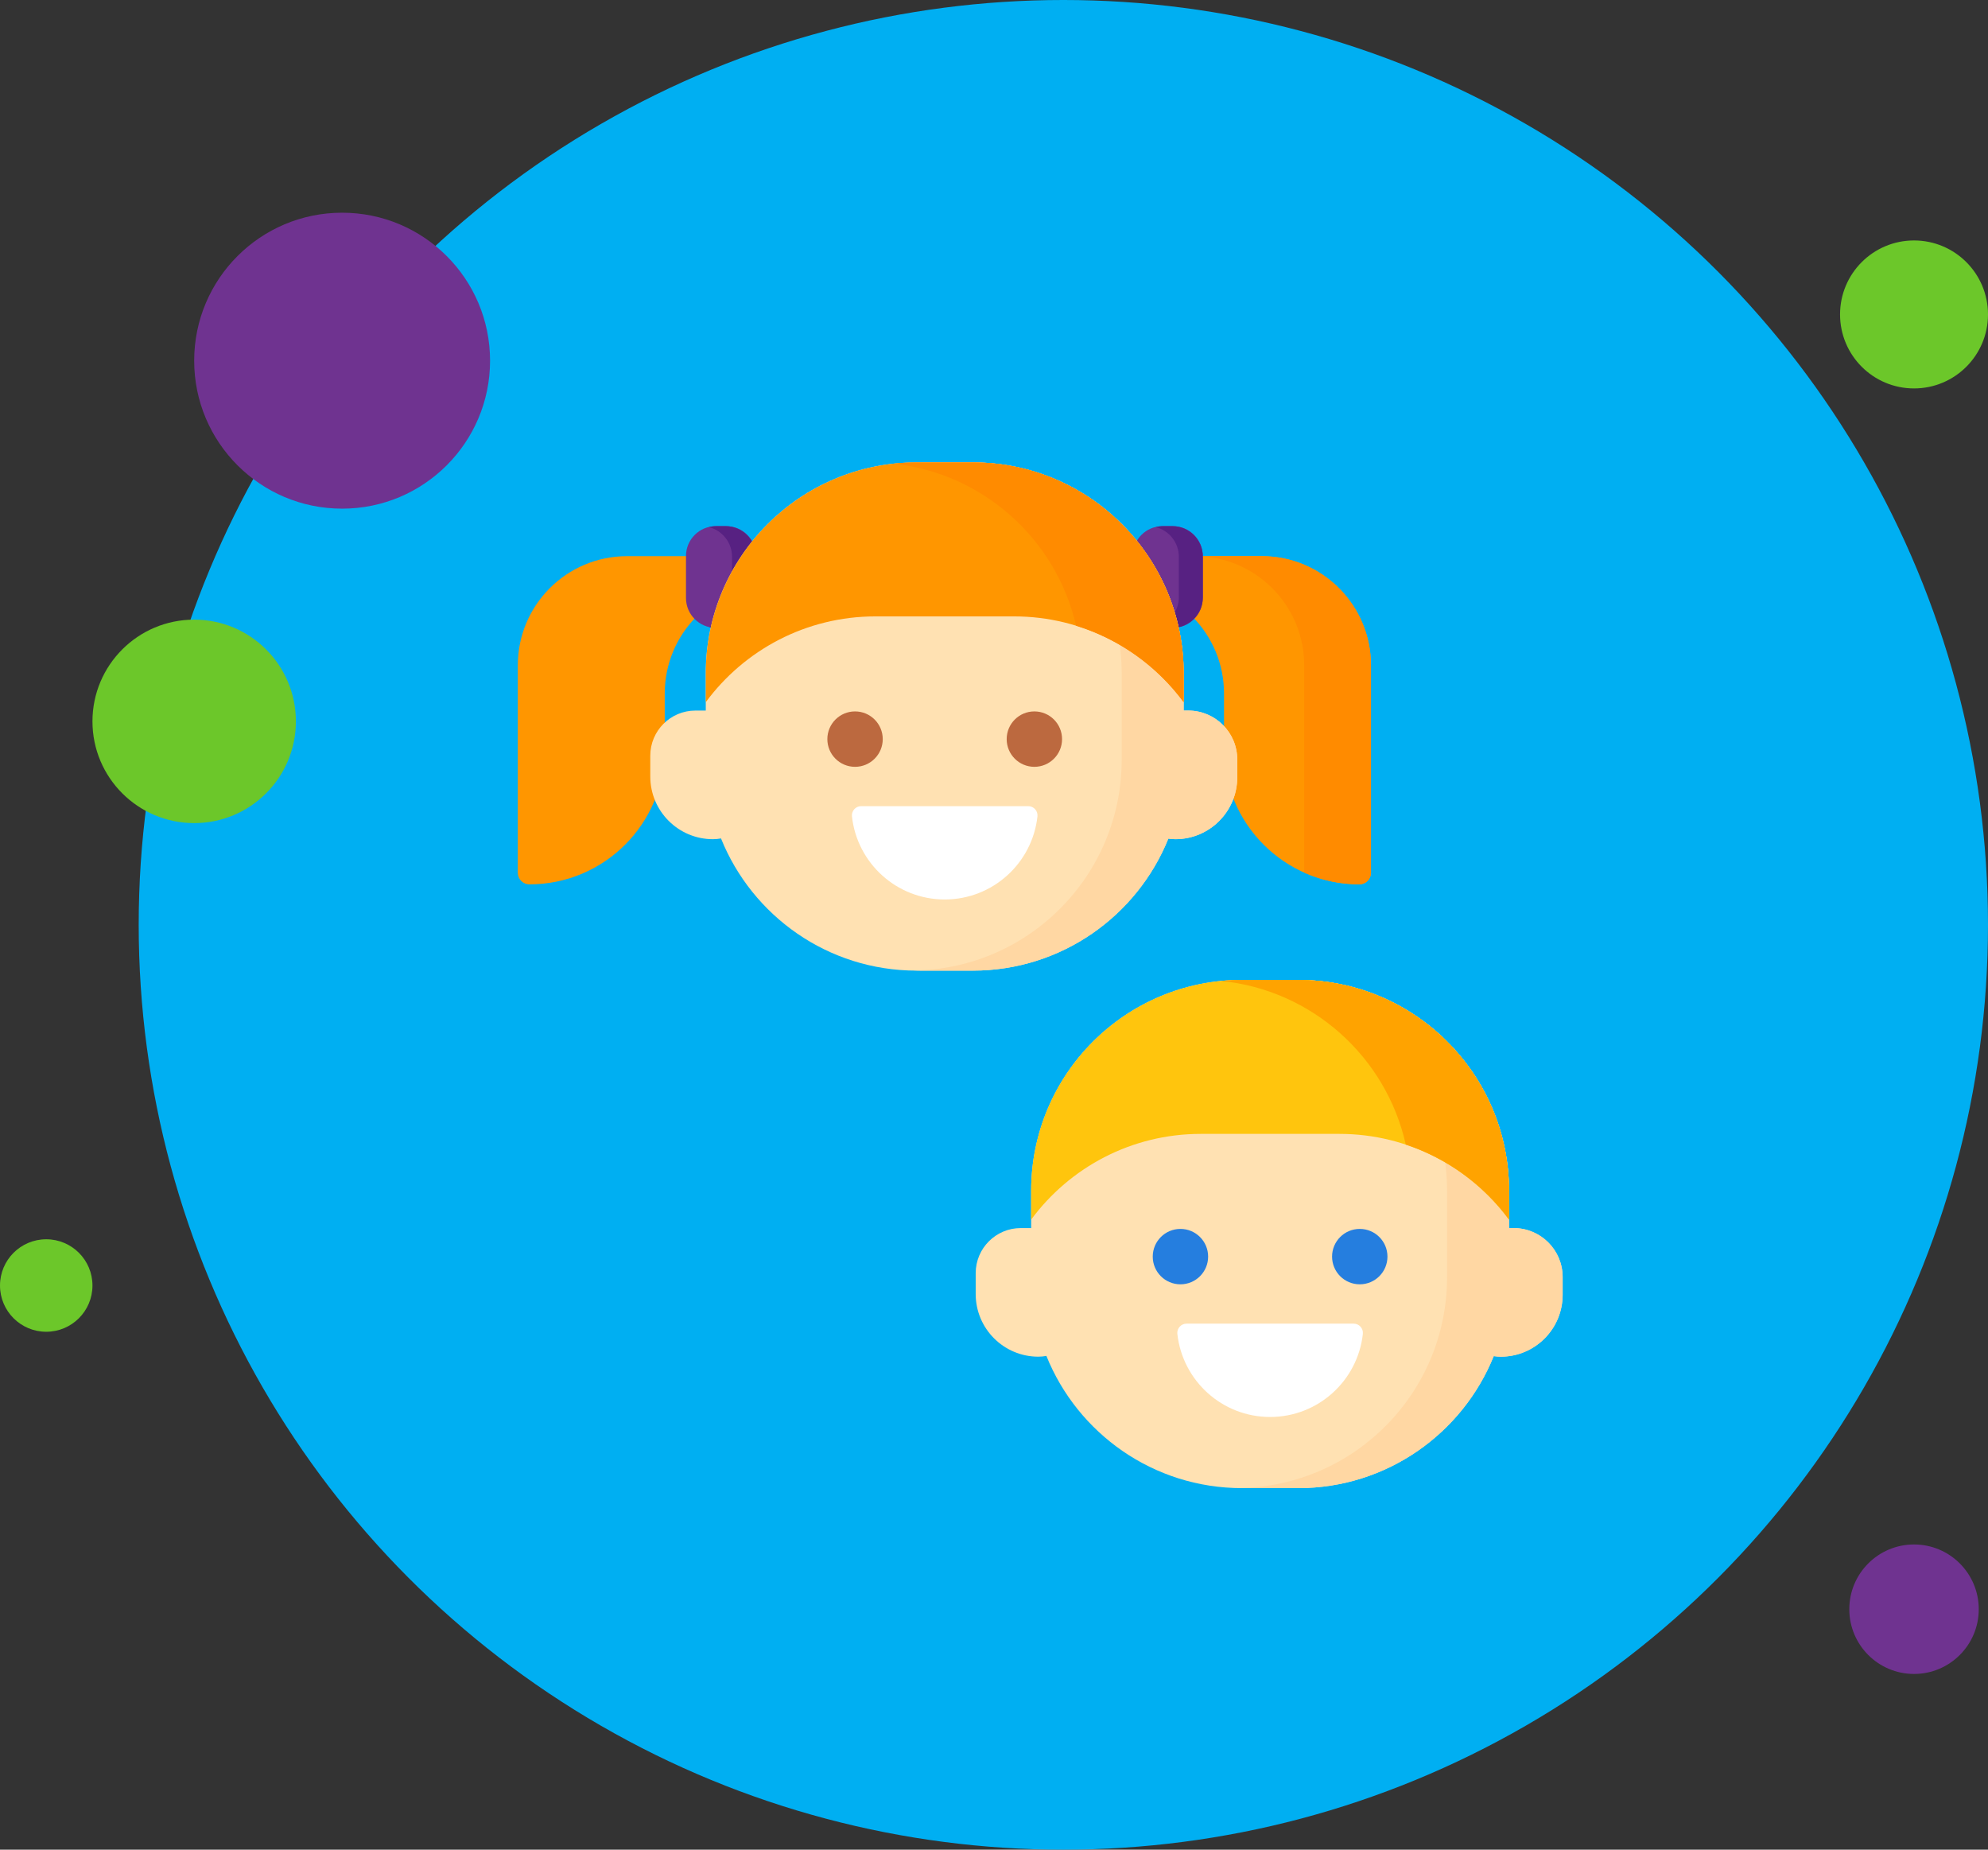 <?xml version="1.0" encoding="UTF-8"?> <svg xmlns="http://www.w3.org/2000/svg" width="215" height="200" viewBox="0 0 215 200" fill="none"><rect x="0" y="0" width="215" height="200" fill="#333333" stroke="none"/> <circle cx="115" cy="100" r="100" fill="#00AFF2"></circle> <circle cx="37" cy="39" r="16" fill="#6F3390"></circle> <circle cx="207" cy="174" r="7" fill="#6F3390"></circle> <circle cx="5" cy="139" r="5" fill="#6CC72A"></circle> <circle cx="21" cy="78" r="11" fill="#6CC72A"></circle> <circle cx="207" cy="34" r="8" fill="#6CC72A"></circle> <path d="M132.377 74.989c0-6.393-5.08-11.596-11.424-11.801v-3.051h15.504c6.522 0 11.811 5.287 11.811 11.81v22.422c0 .692-.562 1.252-1.253 1.252-8.085 0-14.639-6.553-14.639-14.637v-5.995h.001z" fill="#FF9600"></path> <path d="M125.729 67.887h1.124c1.784 0 3.229-1.446 3.229-3.229v-4.538c0-1.783-1.446-3.229-3.229-3.229h-1.124c-1.784 0-3.229 1.446-3.229 3.229v4.538c0 1.783 1.445 3.229 3.229 3.229z" fill="#6F3390"></path> <path d="M136.46 60.137h-7.222c6.523 0 11.81 5.287 11.81 11.81v22.402c1.824.815 3.843 1.273 5.97 1.273.691 0 1.253-.561 1.253-1.253v-22.421c0-6.523-5.289-11.81-11.811-11.81z" fill="#FF8B00"></path> <path d="M126.774 56.891h-.962c-.282 0-.554.04-.816.106 1.433.364 2.494 1.658 2.494 3.205v4.376c0 1.546-1.061 2.841-2.494 3.205.262.067.534.105.816.105h.962c1.829 0 3.311-1.482 3.311-3.31v-4.376c0-1.829-1.482-3.311-3.311-3.311z" fill="#572182"></path> <path d="M71.891 74.989c0-6.393 5.079-11.596 11.423-11.801v-3.051h-15.503c-6.523 0-11.811 5.287-11.811 11.81v22.422c0 .692.562 1.252 1.253 1.252 8.085 0 14.638-6.553 14.638-14.637v-5.995zM76.093 63.19c-6.344.204-11.424 5.408-11.424 11.801v5.995c0 5.957-3.561 11.08-8.669 13.365v.02c0 .692.562 1.252 1.253 1.252 8.085 0 14.638-6.553 14.638-14.637v-5.995c0-6.393 5.079-11.596 11.423-11.801h-7.221z" fill="#FF9600"></path> <path d="M78.541 67.887h-1.124c-1.783 0-3.229-1.446-3.229-3.229v-4.538c0-1.783 1.446-3.229 3.229-3.229h1.124c1.784 0 3.229 1.446 3.229 3.229v4.538c0 1.783-1.445 3.229-3.229 3.229z" fill="#6F3390"></path> <path d="M78.454 56.891h-.962c-.282 0-.555.04-.816.106 1.432.364 2.494 1.658 2.494 3.205v4.376c0 1.546-1.062 2.841-2.494 3.205.261.067.534.105.816.105h.962c1.828 0 3.31-1.482 3.31-3.31v-4.376c0-1.829-1.482-3.311-3.31-3.311z" fill="#572182"></path> <path d="M128.511 76.833h-.501v-4.031c0-12.593-10.209-22.802-22.801-22.802h-6.078c-12.593 0-22.802 10.208-22.802 22.802v4.031h-1.123c-2.694 0-4.878 2.185-4.878 4.879v2.249c0 3.744 3.035 6.779 6.778 6.779.297 0 .587-.031.87-.082 3.372 8.378 11.569 14.294 21.155 14.294h6.078c9.576 0 17.768-5.907 21.146-14.273.249.036.502.06.761.06 3.696 0 6.692-2.996 6.692-6.692v-1.917c.001-2.926-2.371-5.298-5.297-5.298z" fill="#FFE1B2"></path> <path d="M128.512 76.833h-.5v-4.031c0-12.593-10.209-22.802-22.802-22.802h-6.078l-.312.008c12.449.168 22.489 10.305 22.489 22.793v9.349c0 12.488-10.04 22.625-22.489 22.793l.312.008h6.078c9.576 0 17.768-5.907 21.147-14.273.248.036.501.06.761.06 3.695 0 6.691-2.996 6.691-6.692v-1.917c.001-2.926-2.371-5.298-5.297-5.298z" fill="#FFD7A3"></path> <path d="M94.684 66.649h14.977c7.526 0 14.199 3.649 18.352 9.272v-3.12c0-12.593-10.208-22.802-22.802-22.802h-6.077c-12.593 0-22.802 10.208-22.802 22.802v3.12c4.153-5.624 10.825-9.272 18.352-9.272z" fill="#FF9600"></path> <path d="M105.208 50h-6.078c-.839 0-1.666.048-2.482.137 9.706 1.05 17.579 8.19 19.732 17.521 4.71 1.451 8.767 4.389 11.629 8.264v-3.12c0-12.593-10.209-22.802-22.801-22.802z" fill="#FF8B00"></path> <path d="M95.468 79.92c0 1.654-1.341 2.995-2.996 2.995-1.654 0-2.995-1.341-2.995-2.995 0-1.655 1.341-2.996 2.995-2.996 1.655 0 2.996 1.341 2.996 2.996zM114.861 79.92c0 1.654-1.34 2.995-2.995 2.995-1.654 0-2.995-1.341-2.995-2.995 0-1.655 1.341-2.996 2.995-2.996 1.655 0 2.995 1.341 2.995 2.996z" fill="#BC693F"></path> <path d="M102.169 97.258c5.198 0 9.478-3.931 10.03-8.982.065-.59-.398-1.109-.992-1.109h-18.076c-.594 0-1.057.519-.992 1.109.552 5.051 4.832 8.982 10.03 8.982z" fill="#fff"></path> <path d="M163.702 132.788h-.5v-4.031c0-12.594-10.208-22.802-22.802-22.802h-6.078c-12.592 0-22.801 10.208-22.801 22.802v4.031h-1.122c-2.696 0-4.879 2.185-4.879 4.879v2.249c0 3.744 3.034 6.779 6.778 6.779.298 0 .587-.031.869-.082 3.373 8.377 11.571 14.294 21.155 14.294h6.078c9.577 0 17.769-5.907 21.147-14.273.249.036.502.061.761.061 3.696 0 6.692-2.996 6.692-6.692v-1.917c0-2.926-2.372-5.298-5.298-5.298z" fill="#FFE1B2"></path> <path d="M163.699 132.788h-.5v-4.031c0-12.594-10.208-22.802-22.801-22.802h-6.078l-.312.008c12.448.168 22.489 10.306 22.489 22.794v9.349c0 12.488-10.041 22.625-22.489 22.793l.312.008h6.078c9.577 0 17.769-5.907 21.146-14.273.25.036.502.061.761.061 3.697 0 6.693-2.996 6.693-6.692v-1.917c0-2.926-2.372-5.298-5.299-5.298z" fill="#FFD7A3"></path> <path d="M129.868 122.604h14.977c7.527 0 14.199 3.649 18.352 9.272v-3.119c0-12.594-10.208-22.802-22.802-22.802h-6.078c-12.592 0-22.801 10.208-22.801 22.802v3.119c4.152-5.623 10.826-9.272 18.352-9.272z" fill="#FFC50D"></path> <path d="M130.658 135.874c0 1.655-1.341 2.996-2.995 2.996-1.654 0-2.995-1.341-2.995-2.996 0-1.654 1.341-2.995 2.995-2.995 1.654 0 2.995 1.341 2.995 2.995zM150.052 135.874c0 1.655-1.341 2.996-2.995 2.996-1.654 0-2.995-1.341-2.995-2.996 0-1.654 1.341-2.995 2.995-2.995 1.654 0 2.995 1.341 2.995 2.995z" fill="#257EDF"></path> <path d="M137.36 153.214c5.199 0 9.478-3.931 10.031-8.982.064-.591-.398-1.109-.993-1.109h-18.076c-.593 0-1.056.518-.992 1.109.553 5.051 4.832 8.982 10.03 8.982z" fill="#fff"></path> <path d="M140.4 105.955h-6.078c-.765 0-1.521.039-2.267.113 9.855.973 17.86 8.221 19.978 17.694 4.513 1.498 8.401 4.367 11.169 8.114v-3.119c0-12.594-10.208-22.802-22.802-22.802z" fill="#FFA300"></path> </svg> 